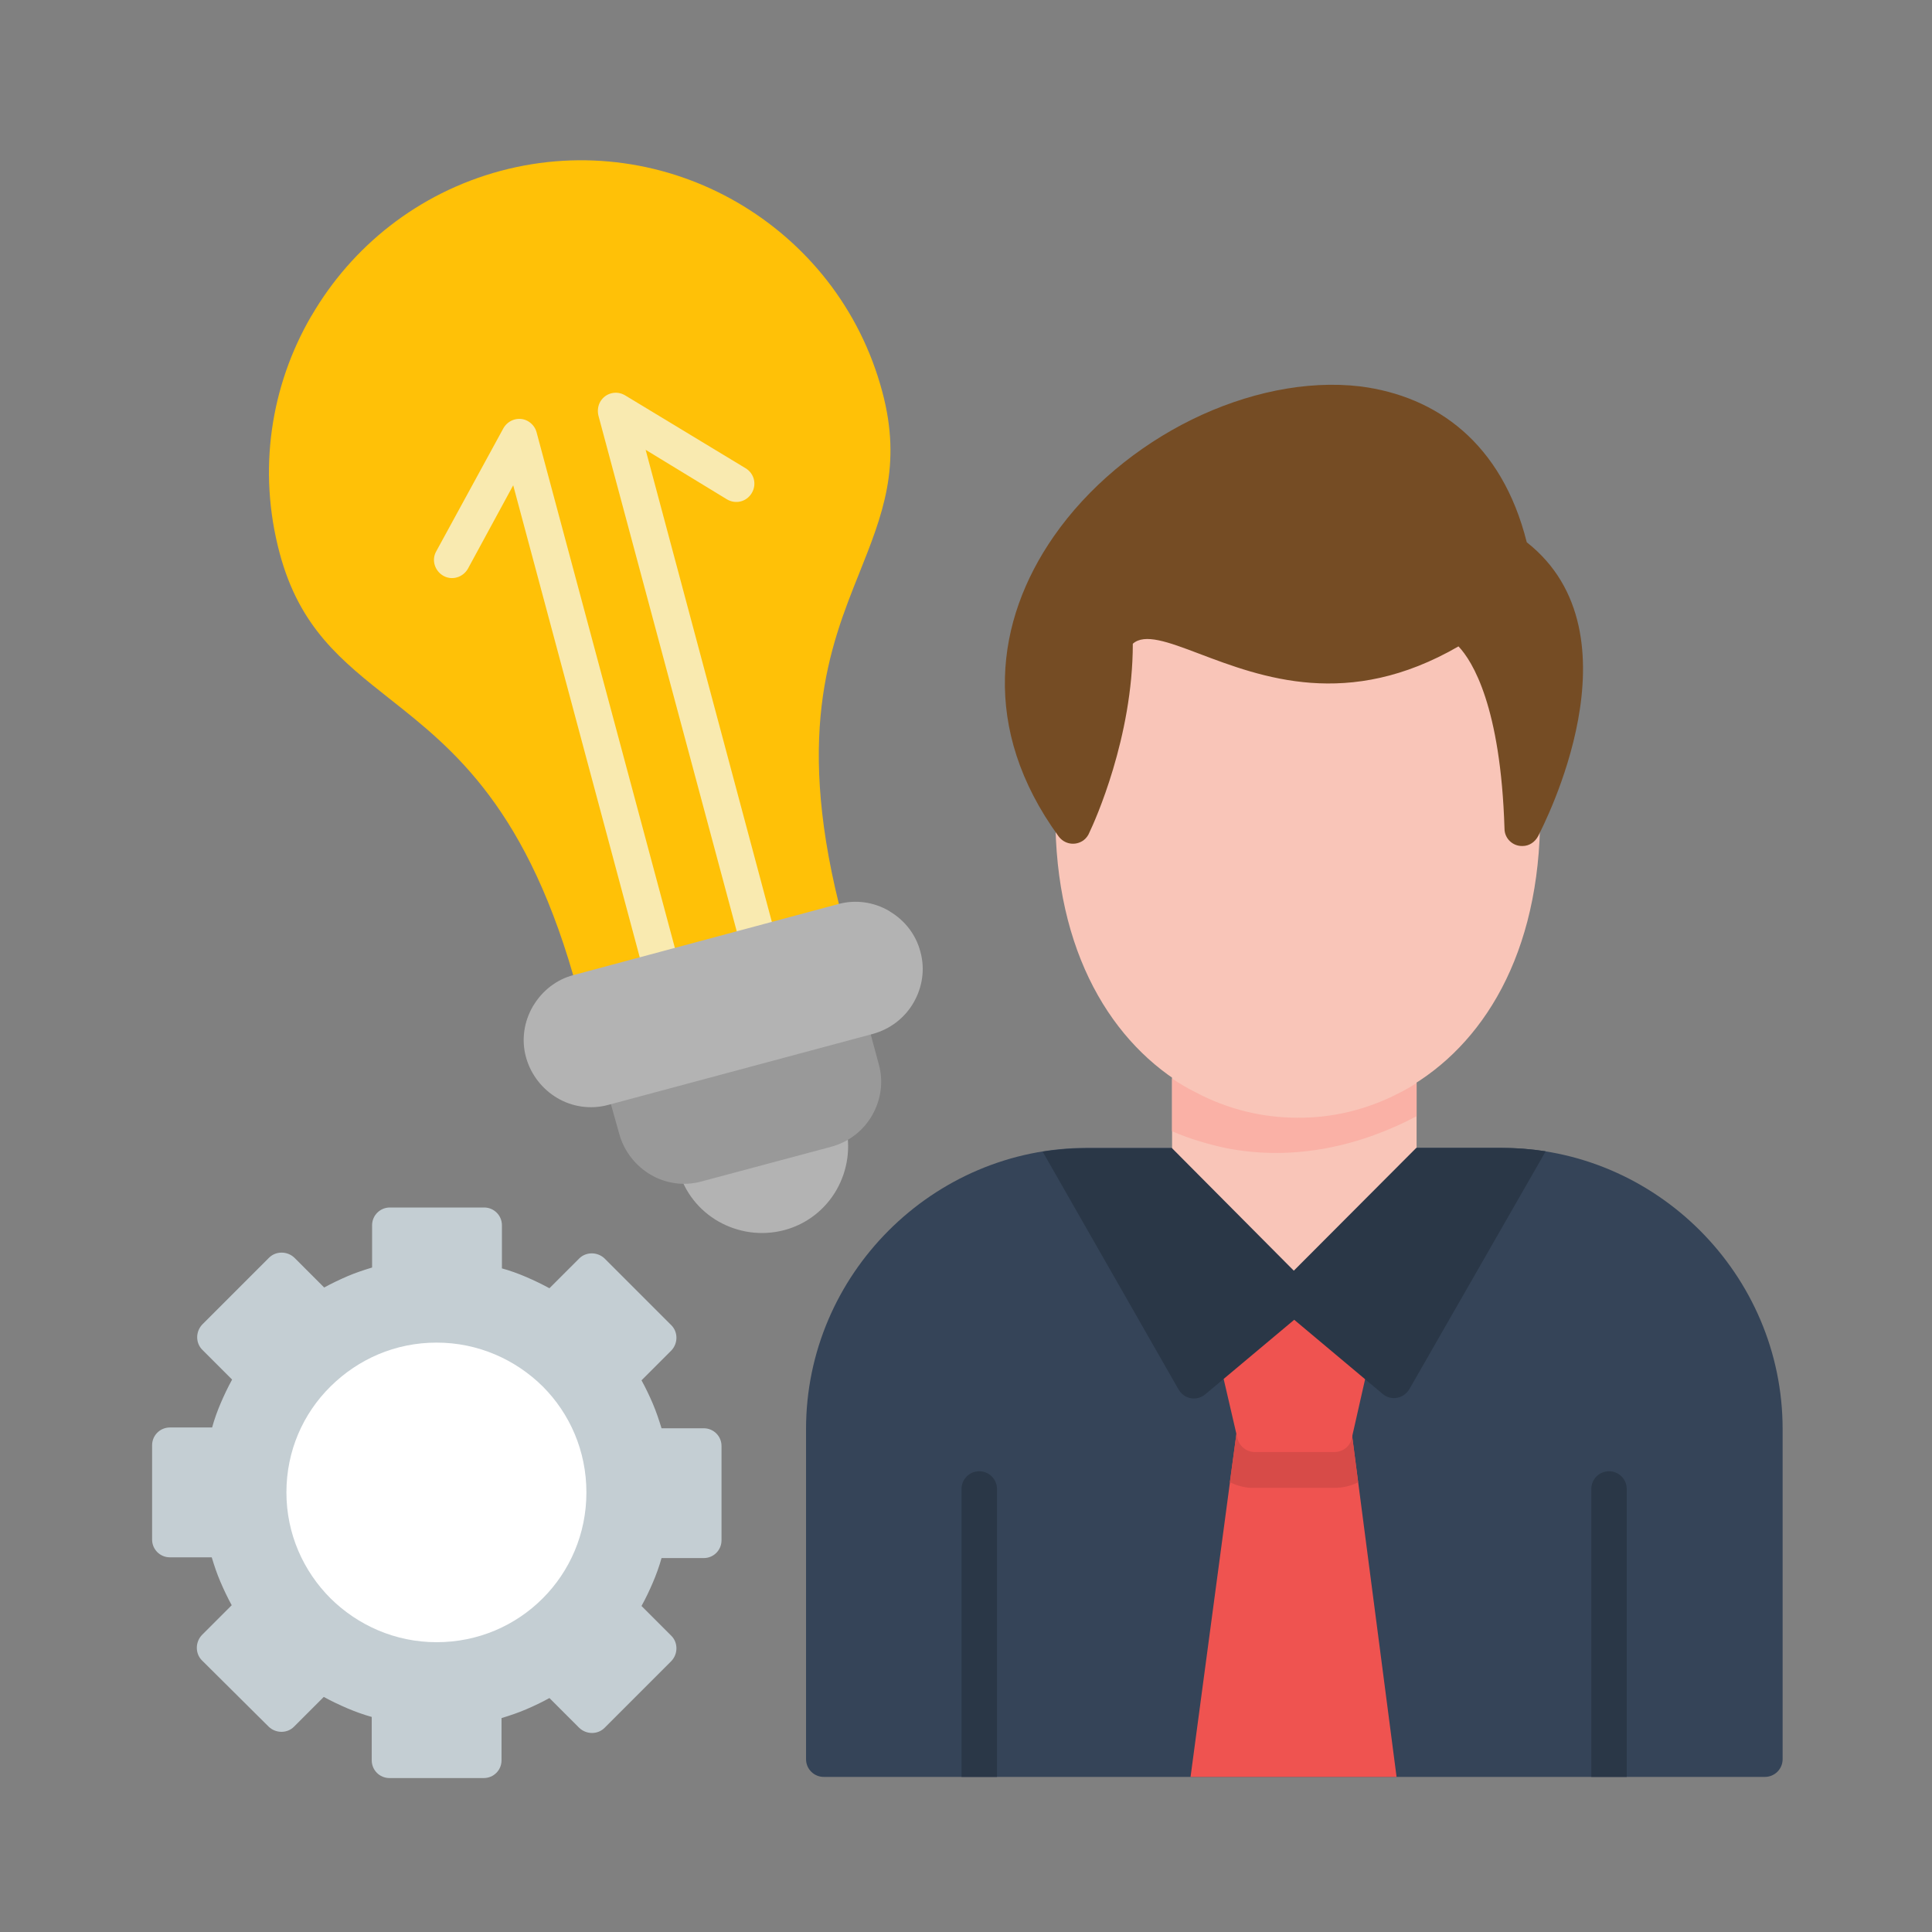 <svg width="44" height="44" viewBox="0 0 44 44" fill="none" xmlns="http://www.w3.org/2000/svg">
<rect x="0" y="0" width="44" height="44" fill="#808080" stroke="none"/>
<path d="M18.744 25.309C18.967 25.248 19.19 25.386 19.25 25.601C19.388 26.125 19.302 26.658 19.053 27.096C18.804 27.534 18.383 27.878 17.858 28.016C17.334 28.153 16.801 28.067 16.363 27.818C15.925 27.569 15.581 27.148 15.444 26.623C15.383 26.4 15.512 26.177 15.727 26.108C15.942 26.056 18.4 25.403 18.744 25.309Z" fill="#B3B3B3"/>
<path fill-rule="evenodd" clip-rule="evenodd" d="M18.915 21.493L13.673 22.902C13.45 22.963 13.226 22.834 13.166 22.61C12.04 18.408 10.322 17.059 8.886 15.924C7.778 15.048 6.824 14.3 6.369 12.598C5.861 10.699 6.171 8.783 7.082 7.21C7.09 7.202 7.09 7.193 7.099 7.184C8.01 5.62 9.514 4.4 11.396 3.893C13.287 3.386 15.211 3.695 16.784 4.606C18.357 5.517 19.586 7.021 20.093 8.92C20.548 10.613 20.093 11.739 19.569 13.054C18.89 14.747 18.082 16.784 19.208 20.986C19.268 21.209 19.13 21.442 18.915 21.493Z" fill="#FFC107"/>
<path d="M18.761 40.468C18.538 40.468 18.357 40.288 18.357 40.064V32.545C18.357 30.783 19.079 29.185 20.239 28.024C21.399 26.864 22.998 26.142 24.759 26.142H34.196C35.957 26.142 37.556 26.864 38.716 28.024C39.876 29.185 40.598 30.783 40.598 32.545V40.064C40.598 40.288 40.417 40.468 40.194 40.468H18.761Z" fill="#354458"/>
<path fill-rule="evenodd" clip-rule="evenodd" d="M31.806 40.468H27.114L28.163 32.622C28.189 32.399 28.395 32.244 28.618 32.278H30.328C30.552 32.253 30.749 32.407 30.784 32.622L31.806 40.468Z" fill="#EF5350"/>
<path fill-rule="evenodd" clip-rule="evenodd" d="M28.008 33.757L28.163 32.622C28.188 32.399 28.395 32.244 28.618 32.278H30.328C30.552 32.253 30.749 32.407 30.784 32.622L30.93 33.757C30.766 33.843 30.577 33.885 30.38 33.885H28.566C28.541 33.885 28.515 33.885 28.489 33.885C28.317 33.877 28.154 33.825 28.008 33.757Z" fill="#D74B48"/>
<path d="M22.706 40.468H21.898V33.911C21.898 33.688 22.078 33.507 22.302 33.507C22.525 33.507 22.706 33.688 22.706 33.911V40.468Z" fill="#2A3747"/>
<path d="M37.048 40.468H36.241V33.911C36.241 33.688 36.421 33.507 36.645 33.507C36.868 33.507 37.048 33.688 37.048 33.911V40.468Z" fill="#2A3747"/>
<path fill-rule="evenodd" clip-rule="evenodd" d="M11.422 28.884C11.611 28.935 11.8 29.004 11.98 29.081C12.161 29.159 12.341 29.245 12.513 29.339L13.192 28.66C13.347 28.506 13.605 28.506 13.768 28.66L15.289 30.181C15.444 30.336 15.444 30.594 15.289 30.757L14.61 31.436C14.705 31.608 14.791 31.789 14.868 31.969C14.945 32.15 15.005 32.33 15.066 32.528H16.028C16.252 32.528 16.432 32.708 16.432 32.931V35.08C16.432 35.303 16.252 35.484 16.028 35.484H15.066C15.014 35.673 14.945 35.862 14.868 36.042C14.791 36.223 14.705 36.403 14.61 36.575L15.289 37.254C15.444 37.409 15.444 37.667 15.289 37.83L13.768 39.351C13.613 39.506 13.355 39.506 13.192 39.351L12.513 38.672C12.341 38.767 12.161 38.853 11.98 38.93C11.8 39.007 11.62 39.068 11.422 39.128V40.09C11.422 40.314 11.242 40.494 11.018 40.494H8.87C8.646 40.494 8.466 40.314 8.466 40.09V39.102C8.277 39.05 8.088 38.981 7.907 38.904C7.727 38.827 7.546 38.741 7.374 38.646L6.695 39.325C6.541 39.48 6.283 39.48 6.12 39.325L4.598 37.813C4.444 37.658 4.444 37.4 4.598 37.237L5.277 36.558C5.183 36.386 5.097 36.206 5.02 36.025C4.942 35.845 4.882 35.664 4.822 35.467H3.868C3.645 35.467 3.464 35.286 3.464 35.063V32.914C3.464 32.691 3.645 32.51 3.868 32.51H4.831C4.882 32.321 4.951 32.132 5.028 31.952C5.106 31.771 5.191 31.591 5.286 31.419L4.607 30.74C4.452 30.585 4.452 30.328 4.607 30.164L6.128 28.643C6.283 28.489 6.541 28.489 6.704 28.643L7.383 29.322C7.555 29.228 7.735 29.142 7.916 29.064C8.096 28.987 8.277 28.927 8.474 28.867V27.904C8.474 27.681 8.655 27.5 8.878 27.5H11.027C11.25 27.5 11.431 27.681 11.431 27.904V28.884H11.422Z" fill="#C4CED3"/>
<path d="M9.944 30.577C10.889 30.577 11.74 30.963 12.359 31.574C12.977 32.192 13.355 33.043 13.355 33.989C13.355 34.934 12.977 35.785 12.359 36.403C11.74 37.022 10.889 37.4 9.944 37.4C8.998 37.4 8.148 37.014 7.529 36.403C6.91 35.785 6.523 34.934 6.523 33.989C6.523 33.043 6.902 32.192 7.529 31.574C8.156 30.955 8.998 30.577 9.944 30.577Z" fill="white"/>
<path d="M26.693 23.925C26.693 23.702 26.848 23.521 27.037 23.521C27.097 23.521 31.248 23.65 31.918 23.65C32.107 23.65 32.262 23.831 32.262 24.054V28.978C32.262 29.202 32.107 29.382 31.918 29.382C30.706 29.382 28.618 29.382 27.037 29.382C26.848 29.382 26.693 29.202 26.693 28.978V23.925Z" fill="#F9C5B8"/>
<path d="M35.038 18.692C35.055 18.743 35.072 18.795 35.072 18.855C34.995 21.966 33.62 23.977 31.858 24.888C31.128 25.266 30.337 25.455 29.546 25.446C28.756 25.446 27.965 25.257 27.235 24.871C25.481 23.951 24.106 21.931 24.038 18.829C23.986 18.769 23.952 18.7 23.943 18.623C23.943 18.614 23.299 14.369 24.948 13.905C26.315 13.518 31.953 13.664 31.97 13.664C32.021 13.664 32.064 13.673 32.107 13.69L34.849 14.764C35.02 14.833 35.115 14.996 35.106 15.168L35.072 18.511C35.072 18.58 35.063 18.64 35.038 18.692Z" fill="#F9C5B8"/>
<path fill-rule="evenodd" clip-rule="evenodd" d="M34.771 12.35C37.427 14.438 35.149 18.803 35.029 19.044C34.96 19.173 34.831 19.267 34.677 19.267C34.453 19.276 34.264 19.096 34.264 18.872C34.178 16.088 33.534 15.056 33.216 14.721C30.706 16.174 28.73 15.426 27.303 14.885C26.599 14.618 26.066 14.421 25.799 14.661C25.799 16.793 24.931 18.709 24.811 18.958C24.785 19.027 24.734 19.096 24.674 19.139C24.493 19.267 24.244 19.233 24.106 19.044C22.327 16.595 22.671 14.128 23.995 12.221C24.777 11.095 25.902 10.167 27.14 9.557C28.386 8.946 29.744 8.654 30.981 8.8C32.717 9.024 34.204 10.089 34.771 12.35Z" fill="#754C24"/>
<path d="M26.693 24.561V25.764C27.114 25.945 27.535 26.065 27.939 26.151C28.747 26.306 29.503 26.28 30.199 26.151C30.99 26.005 31.695 25.721 32.262 25.421V24.664C32.133 24.75 31.995 24.828 31.858 24.896C31.128 25.274 30.337 25.463 29.546 25.455C28.756 25.455 27.965 25.266 27.235 24.879C27.046 24.785 26.865 24.681 26.693 24.561Z" fill="#FAB1A6"/>
<path fill-rule="evenodd" clip-rule="evenodd" d="M27.716 30.749C27.664 30.534 27.802 30.319 28.025 30.267C28.197 29.889 30.809 29.881 30.93 30.267C31.145 30.319 31.282 30.534 31.239 30.749L30.792 32.725C30.766 32.923 30.595 33.069 30.388 33.069H28.575C28.395 33.069 28.223 32.94 28.18 32.751L27.716 30.749Z" fill="#EF5350"/>
<path d="M32.254 26.143H34.187C34.531 26.143 34.866 26.168 35.202 26.22L32.099 31.634C32.09 31.651 32.073 31.677 32.056 31.694C31.91 31.866 31.661 31.892 31.489 31.746L29.203 29.829C29.195 29.821 29.186 29.812 29.177 29.803C29.014 29.649 29.014 29.391 29.169 29.236L32.254 26.143Z" fill="#2A3747"/>
<path d="M23.746 26.229C24.072 26.177 24.416 26.151 24.76 26.151H26.694L29.77 29.245C29.925 29.408 29.925 29.657 29.762 29.812C29.753 29.821 29.744 29.829 29.736 29.838L27.45 31.754C27.278 31.9 27.02 31.875 26.883 31.703C26.865 31.686 26.857 31.66 26.84 31.643L23.746 26.229Z" fill="#2A3747"/>
<path d="M13.802 24.75C13.742 24.527 13.871 24.303 14.094 24.243C15.942 23.745 18.718 23.006 19.216 22.868C19.44 22.808 19.663 22.937 19.723 23.16L20.015 24.243C20.127 24.647 20.058 25.059 19.861 25.403C19.663 25.747 19.337 26.005 18.933 26.116L15.976 26.907C15.572 27.019 15.151 26.95 14.816 26.752C14.481 26.555 14.215 26.228 14.103 25.824L13.802 24.75Z" fill="#999999"/>
<path fill-rule="evenodd" clip-rule="evenodd" d="M10.657 12.951C10.545 13.149 10.296 13.226 10.098 13.114C9.9 13.002 9.823 12.753 9.935 12.556L11.464 9.754C11.576 9.556 11.825 9.479 12.023 9.591C12.126 9.651 12.195 9.745 12.221 9.848L15.478 21.991C15.538 22.215 15.409 22.438 15.185 22.498C14.962 22.559 14.739 22.43 14.678 22.206L11.688 11.052L10.657 12.951Z" fill="#F9EAB0"/>
<path fill-rule="evenodd" clip-rule="evenodd" d="M16.982 10.665C17.179 10.785 17.239 11.034 17.119 11.232C16.999 11.43 16.75 11.49 16.552 11.37L14.704 10.244L17.686 21.398C17.747 21.622 17.618 21.845 17.394 21.906C17.171 21.966 16.947 21.837 16.887 21.613L13.63 9.47C13.604 9.367 13.613 9.247 13.673 9.144C13.793 8.946 14.043 8.886 14.24 9.006L16.982 10.665Z" fill="#F9EAB0"/>
<path d="M13.063 22.206L19.087 20.591C19.491 20.479 19.912 20.548 20.247 20.745C20.256 20.754 20.265 20.754 20.273 20.763C20.6 20.96 20.858 21.278 20.961 21.674C21.073 22.077 21.004 22.49 20.806 22.834C20.608 23.177 20.282 23.435 19.878 23.547L13.854 25.163C13.45 25.274 13.029 25.206 12.694 25.008C12.358 24.81 12.092 24.484 11.98 24.08C11.868 23.676 11.937 23.263 12.135 22.92C12.143 22.911 12.143 22.902 12.152 22.894C12.35 22.567 12.668 22.309 13.063 22.206Z" fill="#B3B3B3"/>
</svg>
